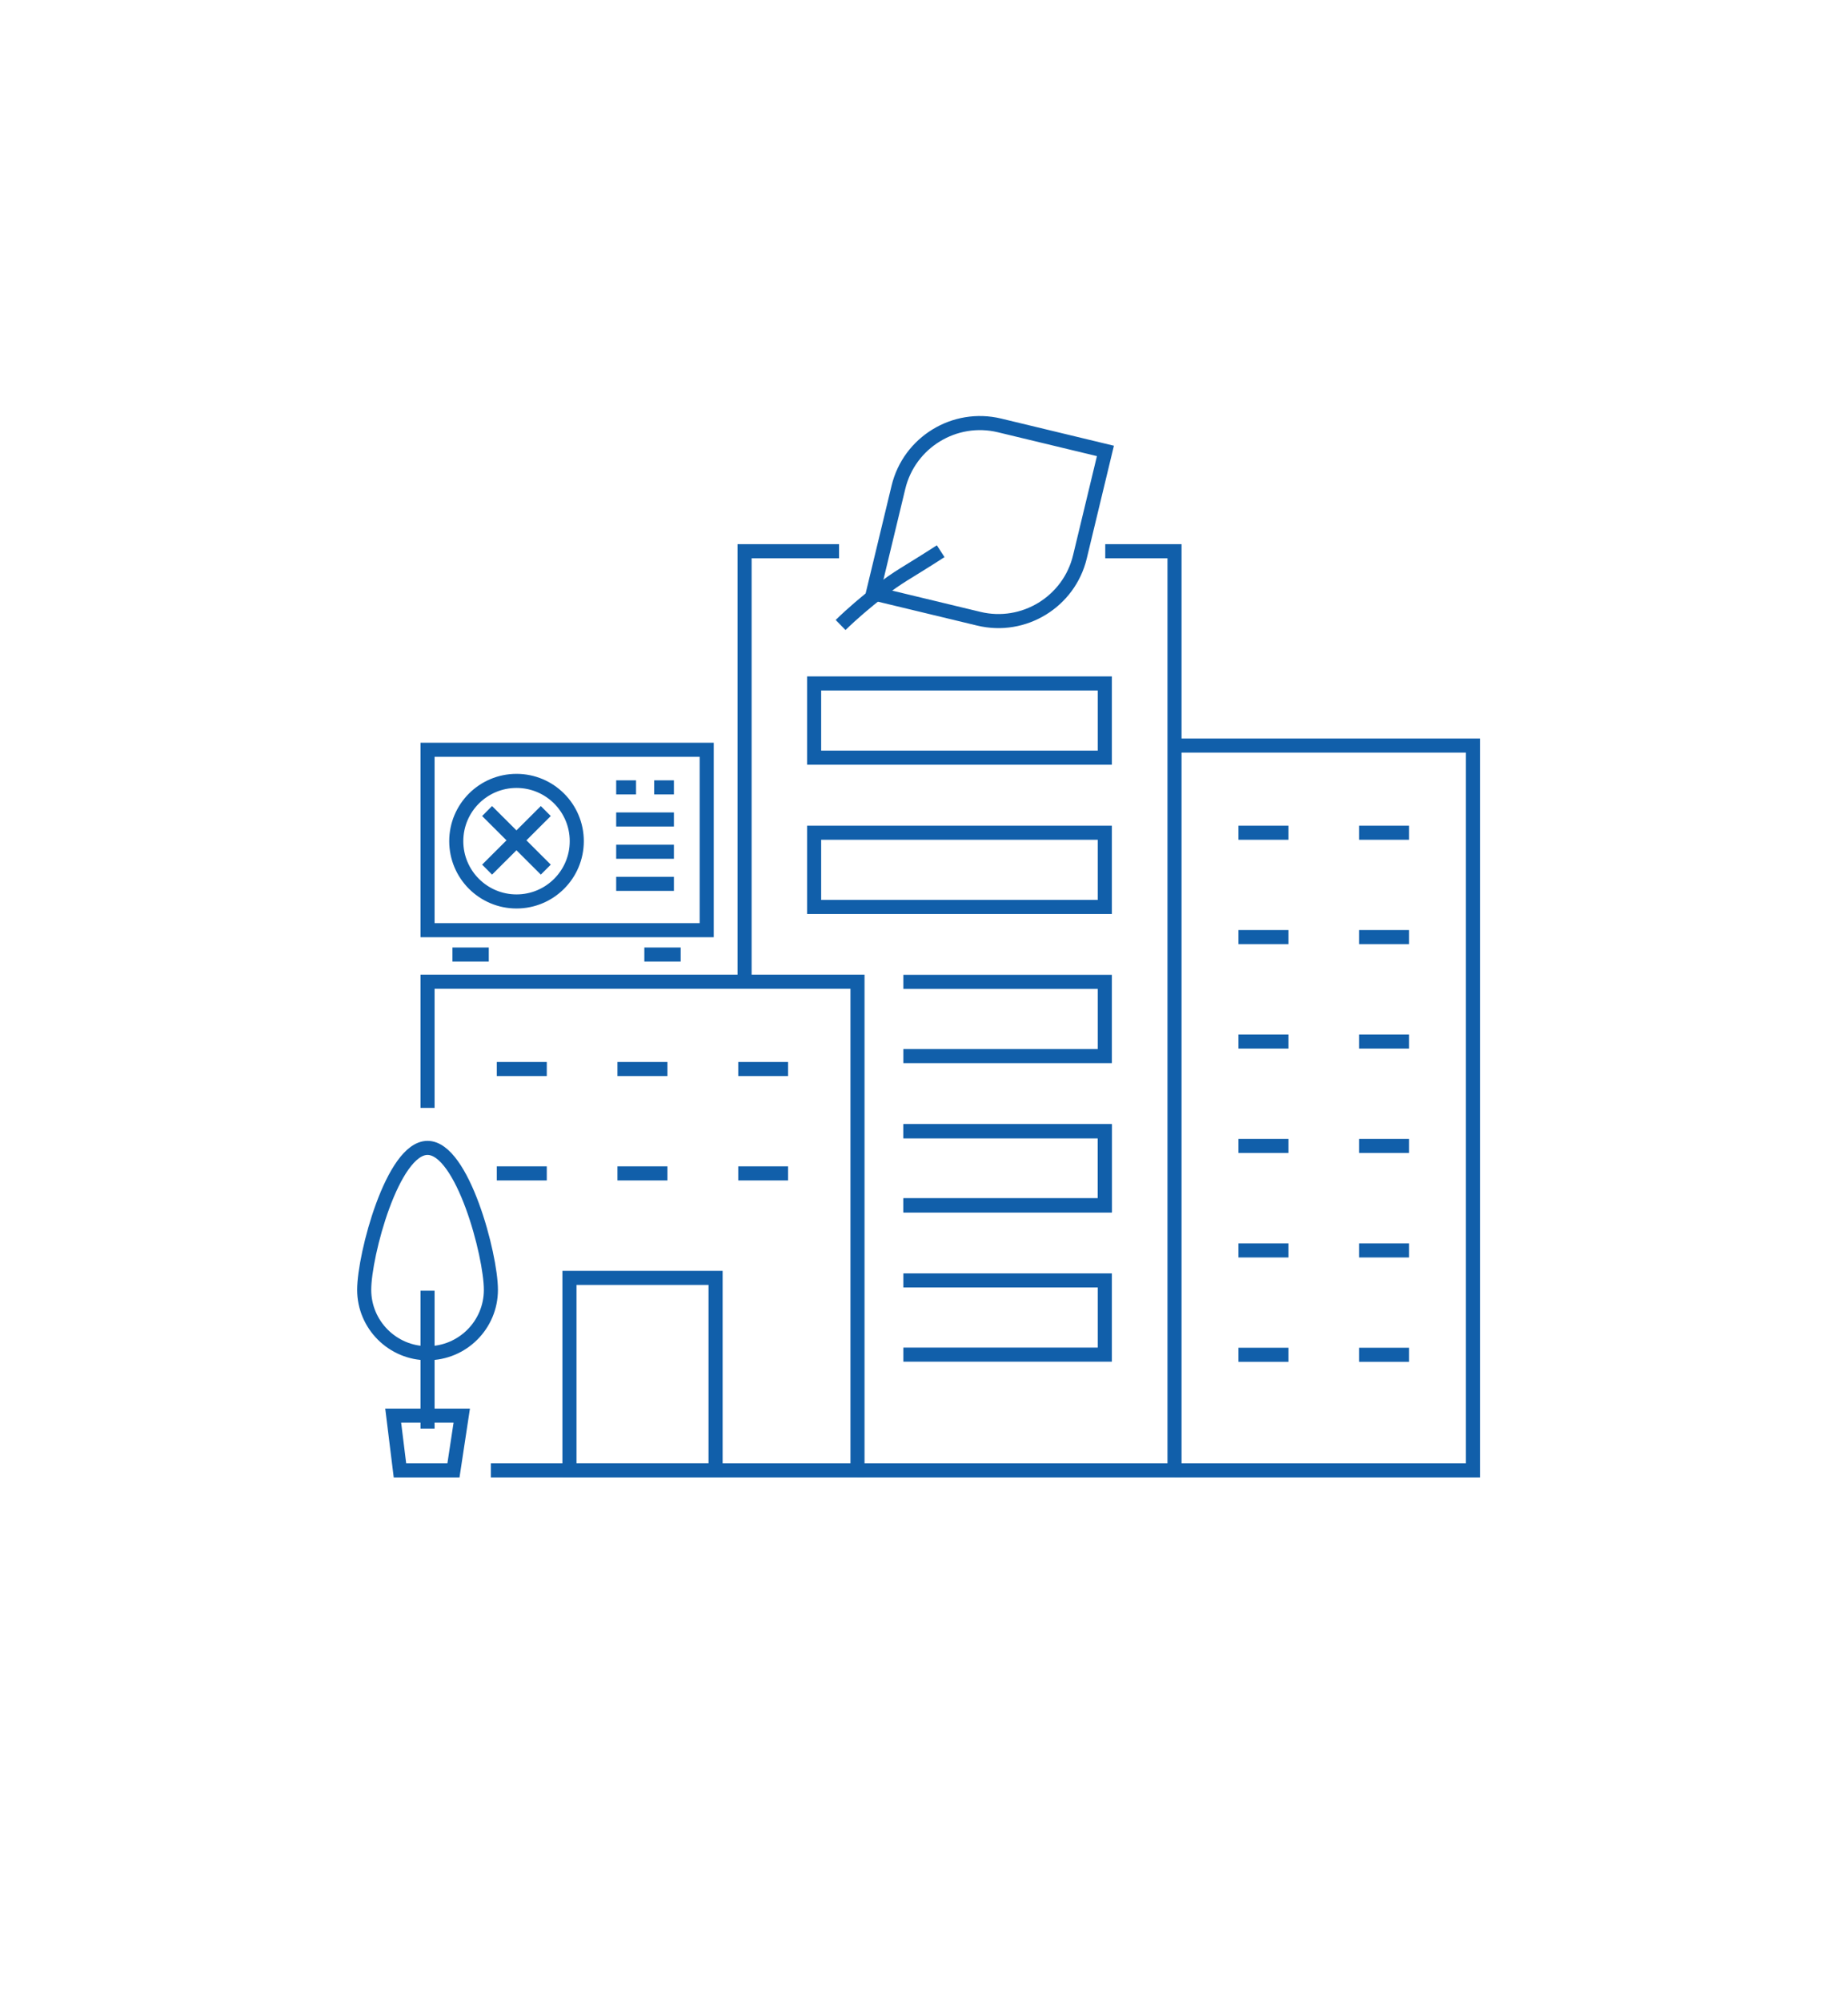 <?xml version="1.0" encoding="UTF-8"?>
<!DOCTYPE svg PUBLIC '-//W3C//DTD SVG 1.0//EN'
          'http://www.w3.org/TR/2001/REC-SVG-20010904/DTD/svg10.dtd'>
<svg data-name="Layer 1" height="142.1" viewBox="0 0 131.27 142.1" width="131.27" xmlns="http://www.w3.org/2000/svg" xmlns:xlink="http://www.w3.org/1999/xlink"
><g fill="none" stroke="#115faa" stroke-miterlimit="10"
  ><path d="M34.87 104.41L60.91 104.41 60.91 69.71 30.37 69.71 30.37 78.67"
    /><g
    ><path d="M60.91 104.41L83.43 104.41 83.43 39.14 78.51 39.14"
      /><path d="M52.89 70.18L52.89 39.14 59.6 39.14"
    /></g
    ><path d="M83.43 104.41L104.63 104.41 104.63 52.94 83.43 52.94"
    /><g
    ><path d="m34.87,91.59c0,2.49-2.02,4.5-4.5,4.5s-4.5-2.02-4.5-4.5,2.02-10.08,4.5-10.08,4.5,7.6,4.5,10.08Z"
      /><path d="M30.37 91.65L30.37 101.44"
    /></g
    ><path d="M32.21 104.41L28.41 104.41 27.93 100.52 32.8 100.52 32.21 104.41z"
    /><path d="M40.45 90.74H50.83V104.41H40.45z"
    /><g
    ><path d="m63.42,30.23h7.74c3.28,0,5.95,2.67,5.95,5.95v7.74h-7.74c-3.28,0-5.95-2.67-5.95-5.95v-7.74h0Z" transform="rotate(103.54 70.266 37.073)"
      /><path d="m66.82,39.14c-2.49,1.61-2.92,1.74-4.38,2.88-.93.73-1.87,1.52-2.73,2.36"
    /></g
    ><g
    ><path d="M35.29 75.91L38.84 75.91"
      /><path d="M43.86 75.91L47.41 75.91"
      /><path d="M52.44 75.91L55.98 75.91"
    /></g
    ><g
    ><path d="M35.29 83.32L38.84 83.32"
      /><path d="M43.86 83.32L47.41 83.32"
      /><path d="M52.44 83.32L55.98 83.32"
    /></g
    ><g
    ><path d="M87.97 59.13L91.52 59.13"
      /><path d="M96.54 59.13L100.09 59.13"
    /></g
    ><g
    ><path d="M87.97 66.54L91.52 66.54"
      /><path d="M96.54 66.54L100.09 66.54"
    /></g
    ><g
    ><path d="M87.97 73.96L91.52 73.96"
      /><path d="M96.54 73.96L100.09 73.96"
    /></g
    ><g
    ><path d="M87.97 81.37L91.52 81.37"
      /><path d="M96.54 81.37L100.09 81.37"
    /></g
    ><g
    ><path d="M87.97 88.79L91.52 88.79"
      /><path d="M96.54 88.79L100.09 88.79"
    /></g
    ><g
    ><path d="M87.97 96.2L91.52 96.2"
      /><path d="M96.54 96.2L100.09 96.2"
    /></g
    ><path d="M57.83 48.53H78.48V53.8H57.83z"
    /><path d="M57.83 61.76L57.83 59.13 78.48 59.13 78.48 64.4 57.83 64.4 57.83 61.76z"
    /><path d="M64.17 69.72L78.48 69.72 78.48 74.99 64.17 74.99"
    /><path d="M64.17 80.32L78.48 80.32 78.48 85.59 64.17 85.59"
    /><path d="M64.17 80.33L78.48 80.33 78.48 85.59 64.17 85.59"
    /><path d="M64.17 90.92L78.48 90.92 78.48 96.19 64.17 96.19"
  /></g
  ><g fill="none" stroke="#115faa" stroke-miterlimit="10"
  ><path d="M30.37 53.24H50.2V66.05H30.37z"
    /><path d="M32.14 67.78L34.72 67.78"
    /><path d="M45.77 67.78L48.35 67.78"
    /><path d="M43.77 58.19L47.87 58.19"
    /><path d="M43.77 55.91L45.18 55.91"
    /><path d="M46.47 55.91L47.87 55.91"
    /><path d="M43.77 60.48L47.87 60.48"
    /><path d="M43.77 62.76L47.87 62.76"
    /><g
    ><circle cx="36.69" cy="59.73" r="4.28"
      /><path d="M34.6 61.75L38.77 57.59"
      /><path d="M34.6 57.59L38.77 61.75"
    /></g
  ></g
></svg
>
